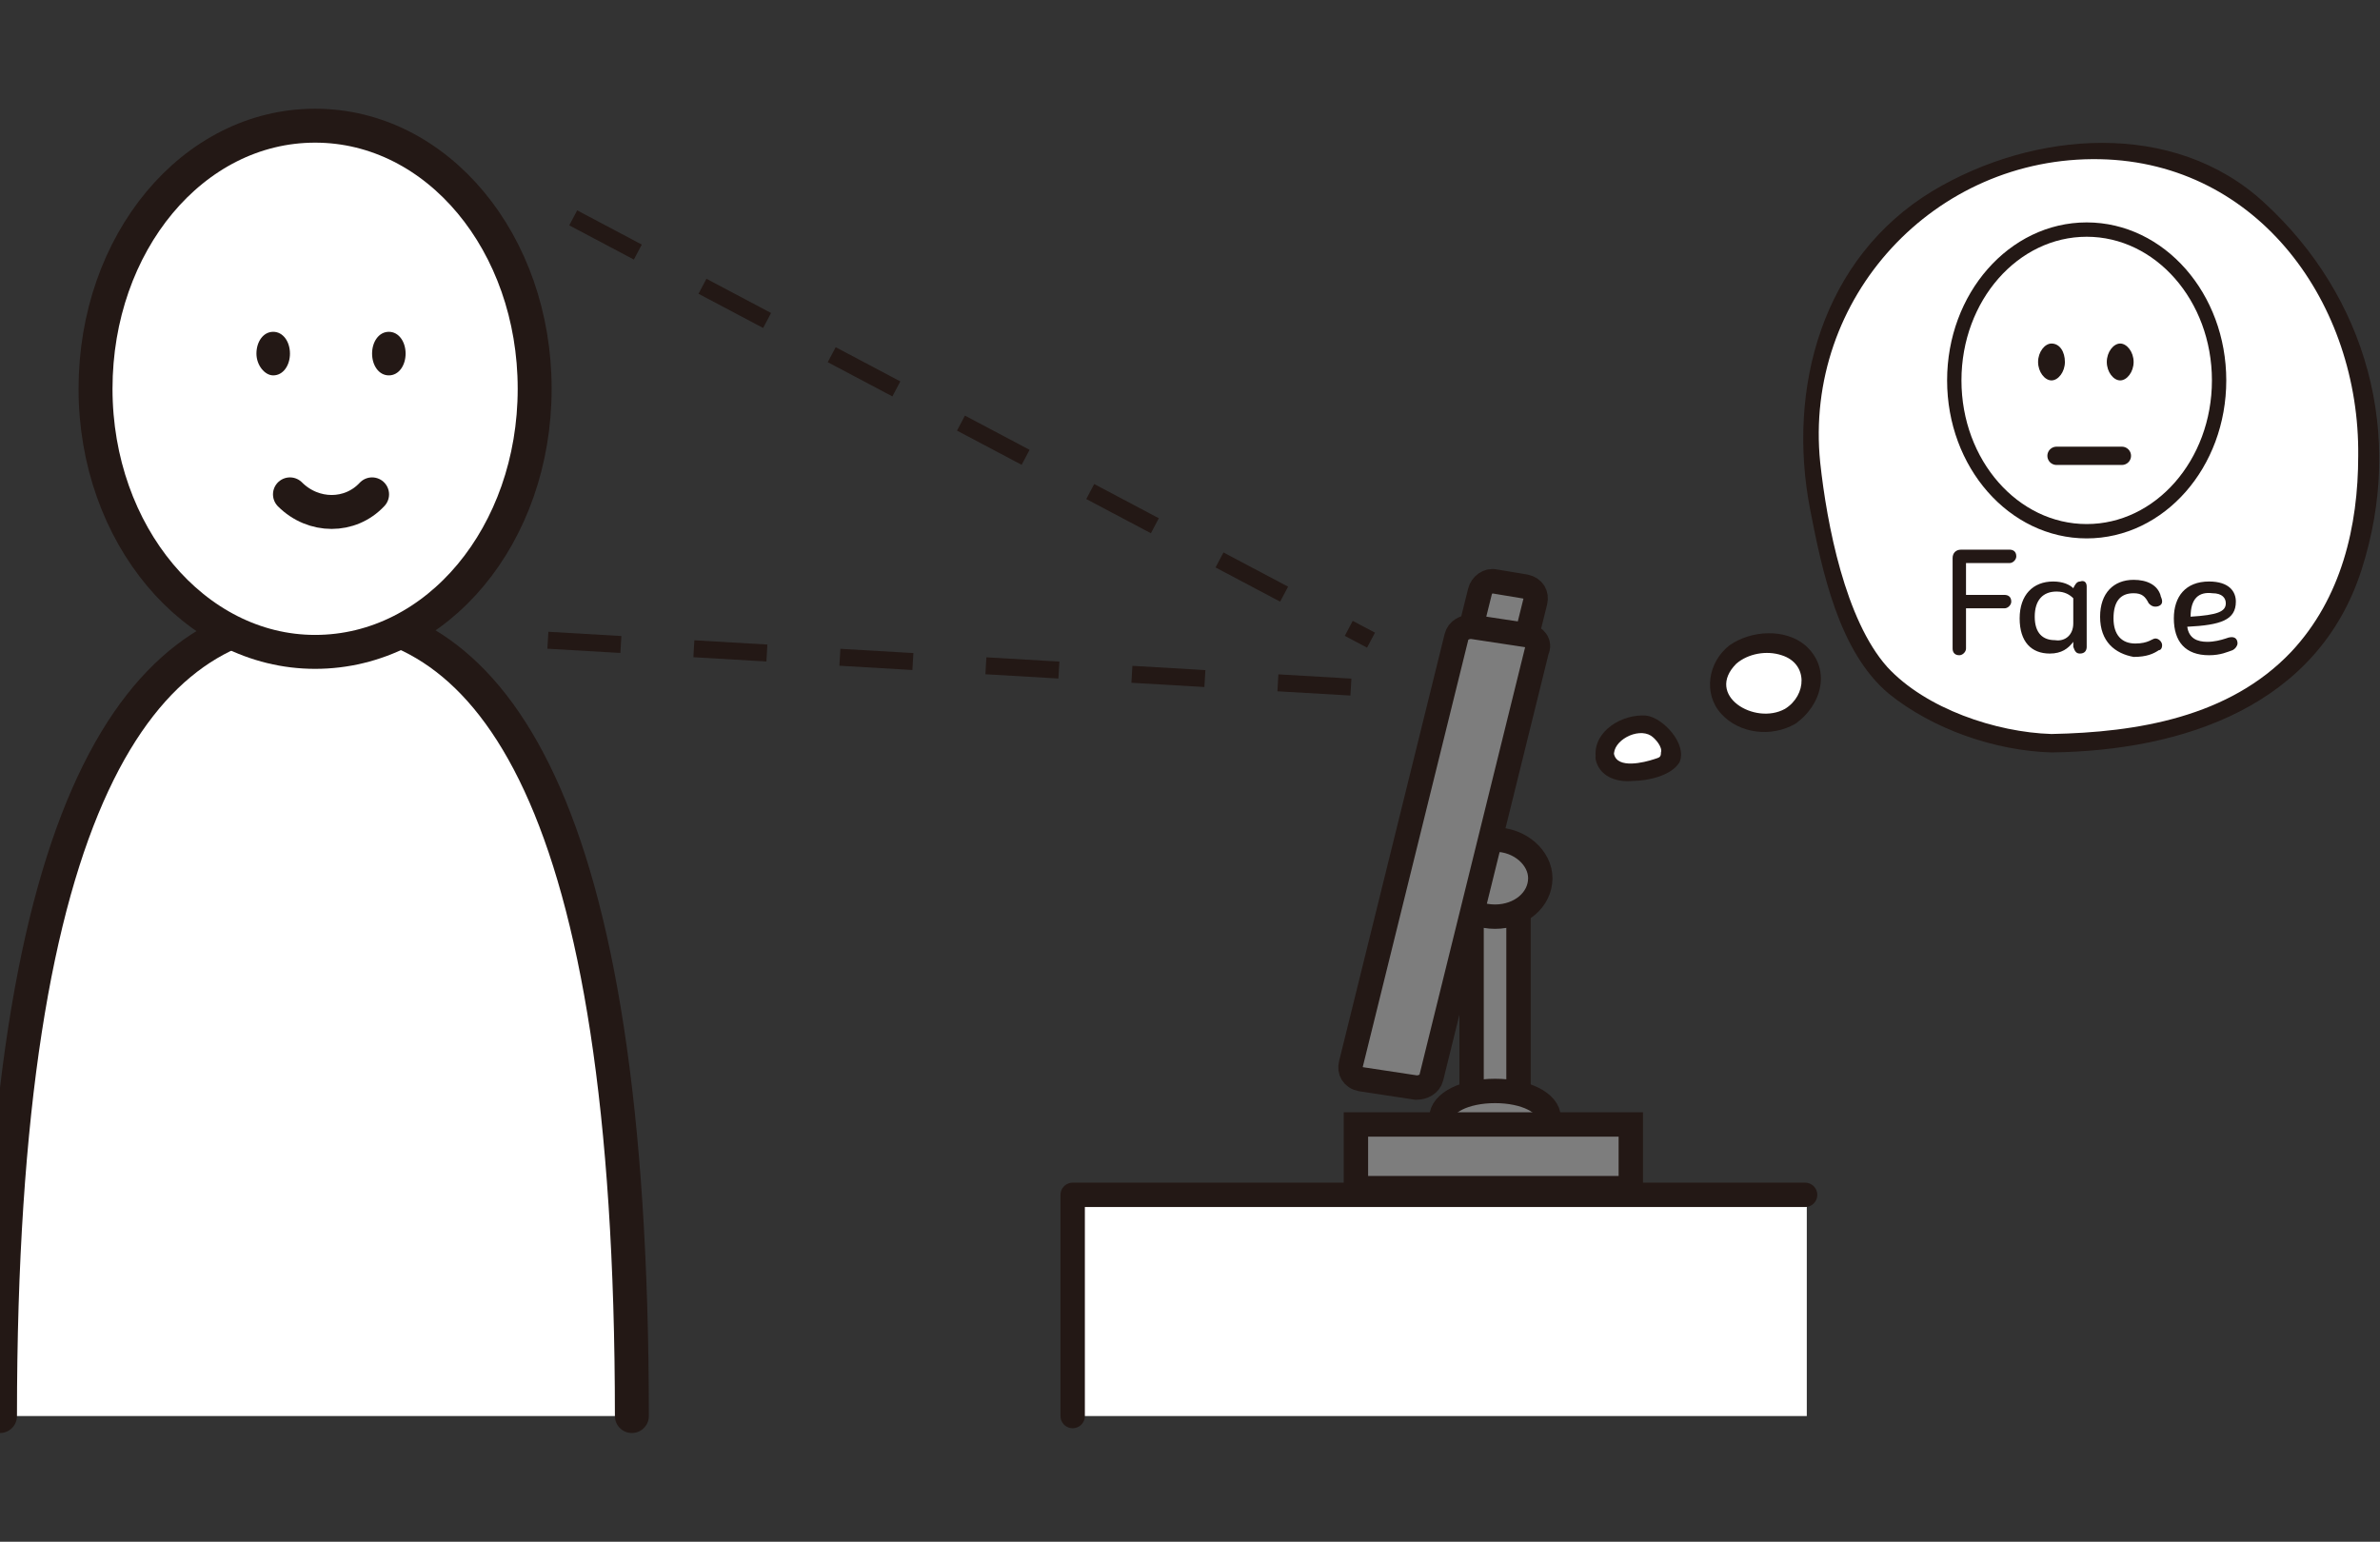 <?xml version="1.0" encoding="utf-8"?>
<!-- Generator: Adobe Illustrator 25.2.1, SVG Export Plug-In . SVG Version: 6.00 Build 0)  -->
<svg version="1.1" id="レイヤー_1" xmlns="http://www.w3.org/2000/svg" xmlns:xlink="http://www.w3.org/1999/xlink" x="0px"
	 y="0px" width="142px" height="92px" viewBox="0 0 142 92" style="enable-background:new 0 0 142 92;" xml:space="preserve">
<rect x="0" y="0" width="142" height="92" fill="#333333" stroke="none"/>
<style type="text/css">
	.st0{fill:#FFFFFF;}
	.st1{fill:#231815;}
	.st2{fill:#7D7D7D;}
	.st3{fill:none;stroke:#231815;stroke-width:1.454;stroke-miterlimit:10;}
	.st4{fill:none;stroke:#231815;stroke-width:1.454;stroke-linecap:round;stroke-linejoin:round;stroke-miterlimit:10;}
	.st5{fill:none;stroke:#231815;stroke-width:2.025;stroke-linecap:round;stroke-miterlimit:10;}
	.st6{fill:none;stroke:#231815;stroke-width:2.025;stroke-miterlimit:10;}
	.st7{fill:none;stroke:#231815;stroke-width:1.012;stroke-miterlimit:10;stroke-dasharray:4.363,4.363;}
	.st8{fill:none;stroke:#231815;stroke-width:0.856;stroke-miterlimit:10;}
	.st9{fill:none;stroke:#231815;stroke-width:1.091;stroke-linecap:round;stroke-miterlimit:10;}
	.st10{fill:none;stroke:#231815;stroke-width:2.908;stroke-miterlimit:10;}
	.st11{fill:none;stroke:#231815;stroke-width:2.908;stroke-linecap:round;stroke-miterlimit:10;}
	.st12{fill:none;stroke:#231815;stroke-width:2.7;stroke-linecap:round;stroke-miterlimit:10;}
	.st13{fill:#7B7B7B;}
	.st14{fill:#807F80;}
	.st15{fill:none;stroke:#231815;stroke-width:0.728;stroke-miterlimit:10;stroke-dasharray:1.454,1.454;}
	.st16{fill:none;stroke:#FFFFFF;stroke-width:0.78;stroke-miterlimit:10;}
</style>
<g>
	<rect x="64" y="71.3" class="st0" width="43.8" height="13.2"/>
	<path class="st0" d="M106.8,42.8c-2,1.2-5.3-0.5-4-3c0.9-1.7,4-1.9,4.9-0.2C108.4,40.9,107.9,42.1,106.8,42.8"/>
	<path class="st1" d="M106.5,42.3c-1.8,1-4.8-0.8-2.9-2.7c0.7-0.6,1.8-0.8,2.7-0.5C107.9,39.6,107.8,41.5,106.5,42.3
		c-0.6,0.4,0,1.3,0.6,0.9c1.6-1.1,2.2-3.3,0.6-4.7c-1.2-1-3.2-0.9-4.5,0c-1.3,1-1.6,2.9-0.5,4.1c1.1,1.2,3,1.4,4.4,0.6
		C107.7,42.9,107.1,42,106.5,42.3"/>
	<path class="st0" d="M95.8,45.1c-0.1-0.5,0.2-1,0.5-1.3c0.4-0.3,0.8-0.5,1.3-0.6c0.3,0,0.5-0.1,0.8,0c0.5,0.1,0.9,0.7,1.2,1.1
		c0.2,0.3,0.3,0.6,0.2,0.8c-0.1,0.1-0.2,0.2-0.3,0.3C98.6,46,96,46.6,95.8,45.1"/>
	<path class="st1" d="M96.3,45.1c-0.1-0.9,1.4-1.7,2.2-1.2c0.3,0.2,0.7,0.7,0.6,1c0,0.3-0.1,0.3-0.4,0.4c-0.6,0.2-2.2,0.6-2.4-0.3
		c-0.2-0.7-1.2-0.4-1.1,0.3c0.2,1,1.2,1.4,2.2,1.3c0.9,0,2.3-0.3,2.8-1.1c0.5-1.1-1-2.7-2-2.8c-1.4-0.1-3.1,0.9-3,2.4
		C95.3,45.8,96.4,45.8,96.3,45.1"/>
	<path class="st0" d="M122.4,44.3c-3.3,0-10-2.5-11.3-5.8c-2.4-6.2-5.1-14.6-1-20.8c0.7-1,1.3-2.2,2-3.2c0.8-1.1,2.3-2,3.5-2.7
		c3.1-1.9,6.7-3,10.3-2.8c2.6,0.1,6.7,1,8.4,3c0.5,0.6,1.2,1,1.7,1.5c2.2,2,3.8,5.2,4.8,8c0.6,1.5,0.5,3.6,0.5,5.2
		c0.1,5.9-1.5,11.4-6.9,14.7C130.9,43.7,126.5,44.3,122.4,44.3"/>
	<path class="st1" d="M122.4,43.8c-3.3-0.1-7.5-1.5-9.8-4c-2.5-2.8-3.6-8.5-4-12.2c-1-9.8,6.8-18.3,16.7-18.1
		c9.5,0.2,15.5,8.7,15.4,17.7c0,4.2-1,8.5-4,11.7C133,42.8,127.5,43.7,122.4,43.8c-0.7,0-0.7,1.1,0,1.1c7.9-0.1,15.9-2.8,18.5-10.9
		c2.6-8.1,0.3-16.3-5.8-21.9c-5.4-5-13.8-4.3-19.8-0.7c-6.6,4-8.7,11.8-7.3,19c0.7,3.6,1.7,8.5,4.7,11c2.6,2.1,6.3,3.4,9.7,3.5
		C123.1,44.9,123.1,43.8,122.4,43.8"/>
	<path class="st2" d="M87.2,51l-1.9-0.3c-0.5-0.1-0.7-0.5-0.6-0.9l3.6-14.5c0.1-0.4,0.5-0.7,0.9-0.6L91,35c0.5,0.1,0.7,0.5,0.6,0.9
		l-3.6,14.5C88,50.8,87.6,51.1,87.2,51"/>
	<path class="st3" d="M87.2,51l-1.9-0.3c-0.5-0.1-0.7-0.5-0.6-0.9l3.6-14.5c0.1-0.4,0.5-0.7,0.9-0.6L91,35c0.5,0.1,0.7,0.5,0.6,0.9
		l-3.6,14.5C88,50.8,87.6,51.1,87.2,51z"/>
	<rect x="87.8" y="53.7" class="st2" width="2.8" height="13.7"/>
	<rect x="87.8" y="53.7" class="st3" width="2.8" height="13.7"/>
	<path class="st2" d="M91.9,52.4c0,1.3-1.2,2.3-2.7,2.3c-1.5,0-2.7-1-2.7-2.3c0-1.3,1.2-2.3,2.7-2.3C90.7,50.1,91.9,51.2,91.9,52.4"
		/>
	<path class="st3" d="M91.9,52.4c0,1.3-1.2,2.3-2.7,2.3c-1.5,0-2.7-1-2.7-2.3c0-1.3,1.2-2.3,2.7-2.3C90.7,50.1,91.9,51.2,91.9,52.4z
		"/>
	<path class="st2" d="M84.5,64.9l-3.3-0.5c-0.5-0.1-0.7-0.5-0.6-0.9l6.3-25.5c0.1-0.4,0.5-0.6,0.9-0.6l3.3,0.5
		c0.5,0.1,0.8,0.5,0.6,0.9l-6.3,25.5C85.3,64.7,84.9,64.9,84.5,64.9"/>
	<path class="st3" d="M84.5,64.9l-3.3-0.5c-0.5-0.1-0.7-0.5-0.6-0.9l6.3-25.5c0.1-0.4,0.5-0.6,0.9-0.6l3.3,0.5
		c0.5,0.1,0.8,0.5,0.6,0.9l-6.3,25.5C85.3,64.7,84.9,64.9,84.5,64.9z"/>
	<path class="st2" d="M92.4,66.7c0,0.9-1.4,1.6-3.2,1.6c-1.8,0-3.2-0.7-3.2-1.6c0-0.9,1.4-1.6,3.2-1.6C91,65.1,92.4,65.8,92.4,66.7"
		/>
	<path class="st3" d="M92.4,66.7c0,0.9-1.4,1.6-3.2,1.6c-1.8,0-3.2-0.7-3.2-1.6c0-0.9,1.4-1.6,3.2-1.6C91,65.1,92.4,65.8,92.4,66.7z
		"/>
	<rect x="80.9" y="67.1" class="st2" width="16.4" height="3.8"/>
	<rect x="80.9" y="67.1" class="st3" width="16.4" height="3.8"/>
	<polyline class="st4" points="64,84.5 64,71.3 107.7,71.3 	"/>
	<path class="st0" d="M37.7,84.5c0-36.9-8.4-47.8-18.8-47.8S0,47.6,0,84.5"/>
	<path class="st5" d="M37.7,84.5c0-36.9-8.4-47.8-18.8-47.8S0,47.6,0,84.5"/>
	<path class="st0" d="M31.9,23.2c0,8.7-5.8,15.7-13.1,15.7c-7.2,0-13.1-7-13.1-15.7c0-8.7,5.8-15.7,13.1-15.7
		C26.1,7.5,31.9,14.5,31.9,23.2"/>
	<path class="st6" d="M31.9,23.2c0,8.7-5.8,15.7-13.1,15.7c-7.2,0-13.1-7-13.1-15.7c0-8.7,5.8-15.7,13.1-15.7
		C26.1,7.5,31.9,14.5,31.9,23.2z"/>
	<line class="st7" x1="34.2" y1="13" x2="81.8" y2="38.2"/>
	<line class="st7" x1="80.6" y1="41" x2="32.6" y2="38.2"/>
	<path class="st1" d="M17.3,21.1c0,0.7-0.4,1.3-1,1.3c-0.5,0-1-0.6-1-1.3c0-0.7,0.4-1.3,1-1.3C16.9,19.8,17.3,20.4,17.3,21.1"/>
	<path class="st1" d="M24.2,21.1c0,0.7-0.4,1.3-1,1.3s-1-0.6-1-1.3c0-0.7,0.4-1.3,1-1.3S24.2,20.4,24.2,21.1"/>
	<path class="st5" d="M17.3,29.5c1.4,1.4,3.6,1.4,4.9,0"/>
	<path class="st0" d="M132.5,22.7c0,4.9-3.6,9-7.9,9c-4.4,0-7.9-4-7.9-9c0-4.9,3.6-9,7.9-9C128.9,13.8,132.5,17.8,132.5,22.7"/>
	<ellipse class="st8" cx="124.5" cy="22.7" rx="7.9" ry="9"/>
	<path class="st1" d="M123.2,21.6c0,0.6-0.4,1.1-0.8,1.1c-0.4,0-0.8-0.5-0.8-1.1c0-0.6,0.4-1.1,0.8-1.1
		C122.9,20.5,123.2,21,123.2,21.6"/>
	<path class="st1" d="M127.3,21.6c0,0.6-0.4,1.1-0.8,1.1c-0.4,0-0.8-0.5-0.8-1.1c0-0.6,0.4-1.1,0.8-1.1
		C126.9,20.5,127.3,21,127.3,21.6"/>
	<line class="st9" x1="122.7" y1="27.2" x2="126.6" y2="27.2"/>
	<path class="st1" d="M117.3,33.5v2h2.3c0.2,0,0.4,0.1,0.4,0.4c0,0.2-0.2,0.4-0.4,0.4h-2.3v2.4c0,0.2-0.2,0.4-0.4,0.4
		c-0.3,0-0.4-0.2-0.4-0.4v-5.4c0-0.3,0.2-0.5,0.5-0.5h2.9c0.2,0,0.4,0.1,0.4,0.4c0,0.2-0.2,0.4-0.4,0.4H117.3z"/>
	<path class="st1" d="M124.5,35v3.6c0,0.2-0.1,0.4-0.4,0.4c-0.2,0-0.3-0.1-0.4-0.4l0-0.3c-0.3,0.4-0.7,0.7-1.4,0.7
		c-1.1,0-1.8-0.7-1.8-2.1c0-1.4,0.8-2.2,2-2.2c0.6,0,1,0.2,1.2,0.4c0.1-0.2,0.2-0.4,0.4-0.4C124.4,34.6,124.5,34.8,124.5,35
		 M123.7,37.2v-1.5c-0.2-0.2-0.5-0.4-1-0.4c-0.8,0-1.3,0.5-1.3,1.5c0,1,0.5,1.4,1.2,1.4C123.2,38.3,123.7,37.9,123.7,37.2"/>
	<path class="st1" d="M125.3,36.8c0-1.4,0.8-2.2,2-2.2c0.8,0,1.4,0.3,1.6,0.9c0,0.1,0.1,0.2,0.1,0.4c0,0.2-0.2,0.3-0.4,0.3
		c-0.2,0-0.3-0.1-0.4-0.2c-0.2-0.4-0.4-0.6-0.9-0.6c-0.8,0-1.2,0.5-1.2,1.5c0,1,0.5,1.5,1.3,1.5c0.8,0,1-0.3,1.2-0.3
		c0.2,0,0.4,0.2,0.4,0.4c0,0.2-0.1,0.3-0.2,0.3c-0.3,0.2-0.7,0.4-1.5,0.4C126.2,39,125.3,38.3,125.3,36.8"/>
	<path class="st1" d="M133.5,38.4c0,0.1-0.1,0.3-0.3,0.4c-0.3,0.1-0.7,0.3-1.4,0.3c-1.4,0-2.1-0.8-2.1-2.2c0-1.3,0.7-2.2,2.1-2.2
		c1.2,0,1.6,0.6,1.6,1.2c0,1.1-0.9,1.4-2.9,1.5c0.1,0.7,0.6,0.9,1.2,0.9c0.4,0,0.8-0.1,1.1-0.2C133.3,37.9,133.5,38.1,133.5,38.4
		 M130.7,36.8c1.6-0.1,2.1-0.3,2.1-0.8c0-0.3-0.2-0.6-0.8-0.6C131.2,35.3,130.7,35.7,130.7,36.8"/>
</g>
</svg>
